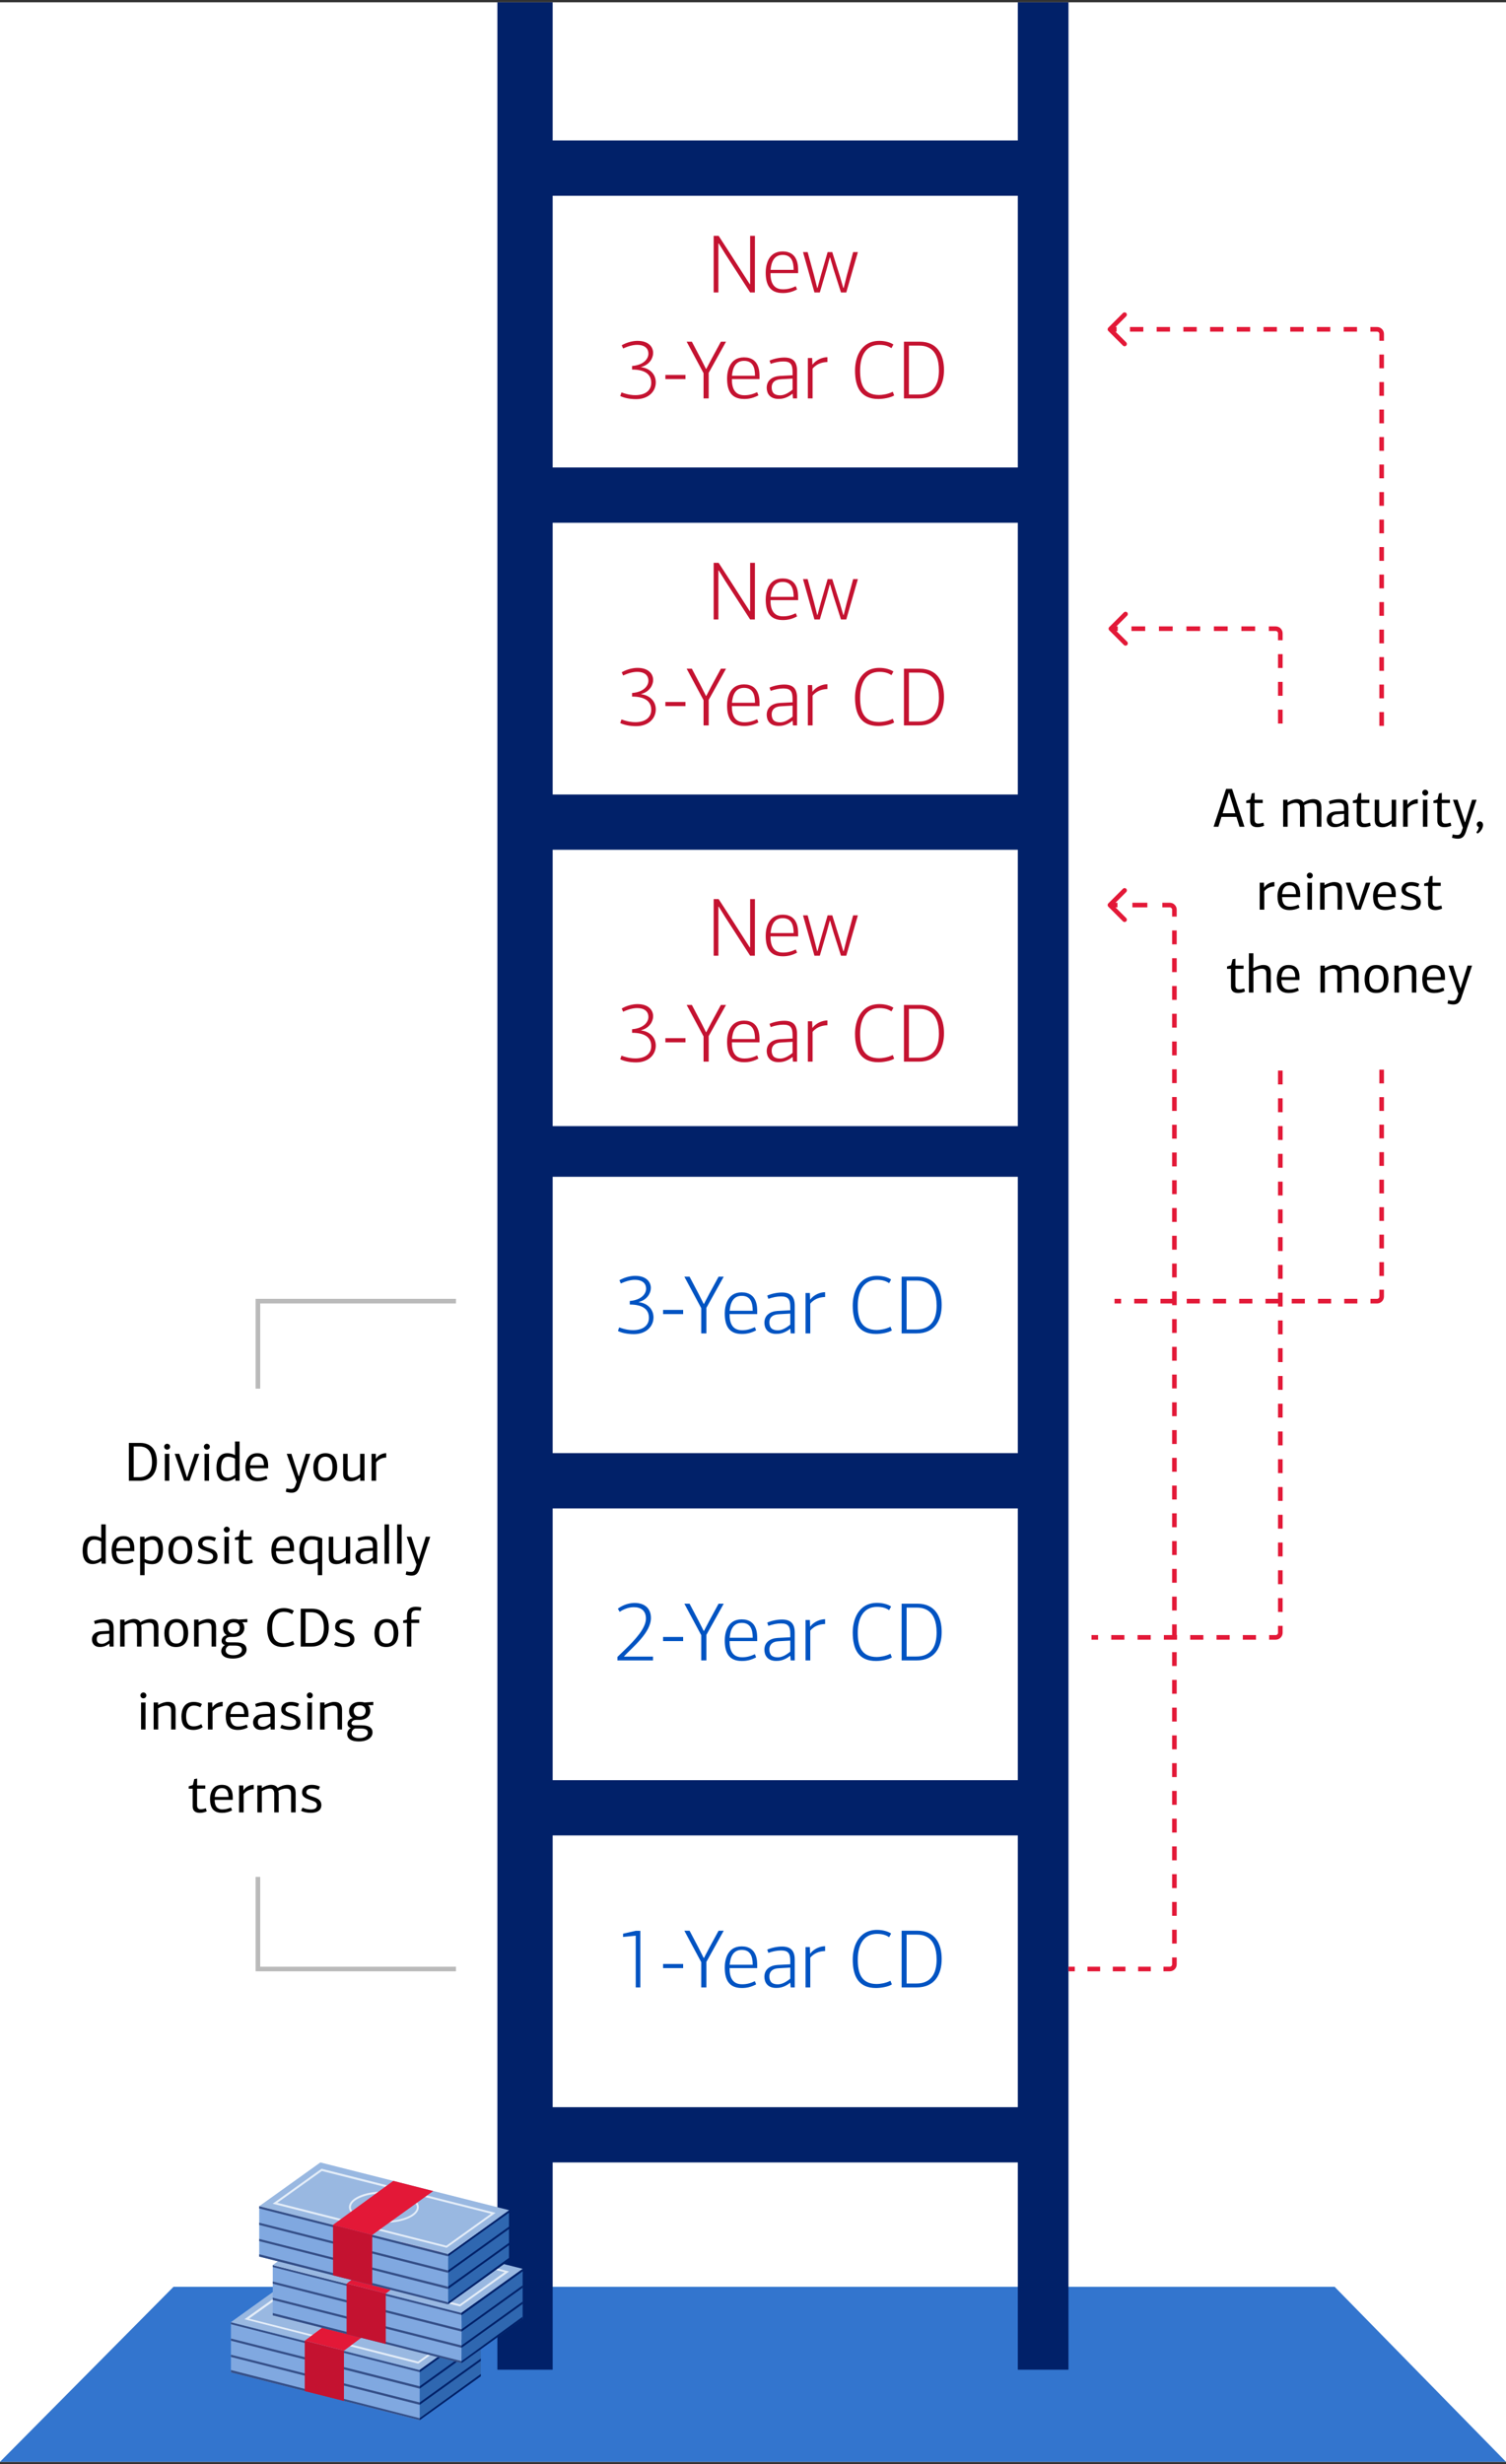 <svg width="327" height="535" viewBox="0 0 327 535" fill="none" xmlns="http://www.w3.org/2000/svg">
<rect x="0" y="0" width="327" height="535" fill="#333333" stroke="none"/>
<rect width="327" height="534" transform="translate(0 0.5)" fill="white"/>
<path d="M37.677 496.5H289.788L327 534.5H0L37.677 496.5Z" fill="#3375CE"/>
<rect x="108" y="0.5" width="12" height="514" fill="#012169"/>
<rect x="221" y="0.5" width="11" height="514" fill="#012169"/>
<rect x="109" y="101.5" width="122" height="12" fill="#012169"/>
<rect x="109" y="30.5" width="122" height="12" fill="#012169"/>
<rect x="109" y="172.5" width="122" height="12" fill="#012169"/>
<rect x="109" y="244.5" width="122" height="11" fill="#012169"/>
<rect x="109" y="315.5" width="122" height="12" fill="#012169"/>
<rect x="109" y="386.5" width="122" height="12" fill="#012169"/>
<rect x="109" y="457.5" width="122" height="12" fill="#012169"/>
<path d="M162.807 61.7H162.879V51.206H163.923L163.905 63.5H162.879C161.979 62.114 158.397 56.534 157.497 55.166L156.057 52.844C156.039 52.844 156.003 52.862 155.985 52.862V63.5H154.959V51.206H156.039C156.903 52.502 160.539 58.154 161.367 59.468L162.807 61.7ZM169.949 55.346C168.059 55.346 167.465 56.912 167.321 58.586H172.325C172.325 56.696 171.767 55.346 169.949 55.346ZM169.931 54.59C173.351 54.59 173.297 57.848 173.297 58.784V59.306H167.303C167.285 61.16 167.843 62.816 170.003 62.816C171.047 62.816 171.803 62.6 172.793 62.15L173.063 62.834C172.055 63.374 171.101 63.626 169.967 63.626C166.979 63.626 166.259 61.592 166.259 59.162C166.259 57.704 166.709 54.59 169.931 54.59ZM183.105 62.51H183.195L183.825 59.99L185.247 54.734H186.273L183.753 63.5H182.601L181.017 58.55L180.243 55.904H180.171L179.487 58.442L178.011 63.5H176.841L174.357 54.734H175.365L176.751 59.792L177.435 62.51H177.507L178.281 59.648L179.703 54.734H180.711L182.385 60.044L183.105 62.51ZM139.225 79.678V79.732C140.971 79.93 142.393 81.136 142.393 83.026C142.393 85.006 140.791 86.662 138.127 86.662C136.687 86.662 135.463 86.374 134.671 85.978L134.941 85.204C136.417 85.726 137.245 85.798 137.965 85.798C140.017 85.798 141.403 84.844 141.403 83.116C141.403 81.226 139.981 80.236 137.245 80.236V79.462C139.693 79.264 140.791 77.968 140.791 76.78C140.791 75.736 140.071 74.872 138.343 74.872C137.551 74.872 136.543 75.088 135.301 75.664L134.995 74.962C136.129 74.314 137.425 74.008 138.415 74.008C140.791 74.008 141.817 75.286 141.817 76.636C141.817 77.752 141.043 79.192 139.225 79.678ZM148.833 82.306H144.477V81.406H148.833V82.306ZM152.765 86.5V81.028L149.093 74.188H150.227L152.153 77.842L153.287 80.092H153.359L154.529 77.86L156.527 74.188H157.643L153.881 80.956V86.5H152.765ZM161.563 78.346C159.673 78.346 159.079 79.912 158.935 81.586H163.939C163.939 79.696 163.381 78.346 161.563 78.346ZM161.545 77.59C164.965 77.59 164.911 80.848 164.911 81.784V82.306H158.917C158.899 84.16 159.457 85.816 161.617 85.816C162.661 85.816 163.417 85.6 164.407 85.15L164.677 85.834C163.669 86.374 162.715 86.626 161.581 86.626C158.593 86.626 157.873 84.592 157.873 82.162C157.873 80.704 158.323 77.59 161.545 77.59ZM170.291 77.626C172.073 77.626 173.063 78.4 173.063 80.488V86.5H172.181L172.109 85.51C172.109 85.51 172.091 85.492 172.073 85.492C170.669 86.59 169.589 86.608 169.013 86.608C167.033 86.608 166.475 85.258 166.475 84.196C166.475 82.594 167.663 81.73 169.337 81.622L172.091 81.478V80.758C172.091 79.12 171.659 78.472 170.075 78.472C169.193 78.472 168.221 78.688 167.339 78.994L167.087 78.292C168.095 77.86 169.283 77.626 170.291 77.626ZM172.091 82.198L169.589 82.342C168.239 82.396 167.555 83.062 167.555 84.088C167.555 85.258 168.131 85.834 169.391 85.834C170.237 85.834 171.137 85.384 172.091 84.592V82.198ZM176.346 77.734L176.4 79.192C177.174 78.13 178.56 77.554 179.658 77.554V78.598C178.848 78.634 177.498 78.778 176.436 80.038V86.5H175.41V77.734H176.346ZM190.948 74.008C192.244 74.008 193.36 74.368 193.99 74.8L193.558 75.592C192.928 75.16 192.154 74.872 190.93 74.872C188.176 74.872 186.754 77.05 186.754 80.452C186.754 83.26 187.42 85.762 190.894 85.762C191.542 85.762 192.784 85.6 193.846 85.06L194.152 85.852C193.378 86.356 191.794 86.626 190.714 86.626C186.988 86.626 185.656 84.196 185.656 80.434C185.656 77.788 186.79 74.008 190.948 74.008ZM199.514 86.5H196.274V74.188H199.694C203.564 74.188 204.968 77.032 204.968 80.326C204.968 83.692 203.456 86.5 199.514 86.5ZM199.496 75.034H197.354V85.654H199.37C200.45 85.654 203.87 85.582 203.87 80.452C203.87 75.214 200.72 75.034 199.496 75.034Z" fill="#C41230"/>
<path d="M162.807 132.7H162.879V122.206H163.923L163.905 134.5H162.879C161.979 133.114 158.397 127.534 157.497 126.166L156.057 123.844C156.039 123.844 156.003 123.862 155.985 123.862V134.5H154.959V122.206H156.039C156.903 123.502 160.539 129.154 161.367 130.468L162.807 132.7ZM169.949 126.346C168.059 126.346 167.465 127.912 167.321 129.586H172.325C172.325 127.696 171.767 126.346 169.949 126.346ZM169.931 125.59C173.351 125.59 173.297 128.848 173.297 129.784V130.306H167.303C167.285 132.16 167.843 133.816 170.003 133.816C171.047 133.816 171.803 133.6 172.793 133.15L173.063 133.834C172.055 134.374 171.101 134.626 169.967 134.626C166.979 134.626 166.259 132.592 166.259 130.162C166.259 128.704 166.709 125.59 169.931 125.59ZM183.105 133.51H183.195L183.825 130.99L185.247 125.734H186.273L183.753 134.5H182.601L181.017 129.55L180.243 126.904H180.171L179.487 129.442L178.011 134.5H176.841L174.357 125.734H175.365L176.751 130.792L177.435 133.51H177.507L178.281 130.648L179.703 125.734H180.711L182.385 131.044L183.105 133.51ZM139.225 150.678V150.732C140.971 150.93 142.393 152.136 142.393 154.026C142.393 156.006 140.791 157.662 138.127 157.662C136.687 157.662 135.463 157.374 134.671 156.978L134.941 156.204C136.417 156.726 137.245 156.798 137.965 156.798C140.017 156.798 141.403 155.844 141.403 154.116C141.403 152.226 139.981 151.236 137.245 151.236V150.462C139.693 150.264 140.791 148.968 140.791 147.78C140.791 146.736 140.071 145.872 138.343 145.872C137.551 145.872 136.543 146.088 135.301 146.664L134.995 145.962C136.129 145.314 137.425 145.008 138.415 145.008C140.791 145.008 141.817 146.286 141.817 147.636C141.817 148.752 141.043 150.192 139.225 150.678ZM148.833 153.306H144.477V152.406H148.833V153.306ZM152.765 157.5V152.028L149.093 145.188H150.227L152.153 148.842L153.287 151.092H153.359L154.529 148.86L156.527 145.188H157.643L153.881 151.956V157.5H152.765ZM161.563 149.346C159.673 149.346 159.079 150.912 158.935 152.586H163.939C163.939 150.696 163.381 149.346 161.563 149.346ZM161.545 148.59C164.965 148.59 164.911 151.848 164.911 152.784V153.306H158.917C158.899 155.16 159.457 156.816 161.617 156.816C162.661 156.816 163.417 156.6 164.407 156.15L164.677 156.834C163.669 157.374 162.715 157.626 161.581 157.626C158.593 157.626 157.873 155.592 157.873 153.162C157.873 151.704 158.323 148.59 161.545 148.59ZM170.291 148.626C172.073 148.626 173.063 149.4 173.063 151.488V157.5H172.181L172.109 156.51C172.109 156.51 172.091 156.492 172.073 156.492C170.669 157.59 169.589 157.608 169.013 157.608C167.033 157.608 166.475 156.258 166.475 155.196C166.475 153.594 167.663 152.73 169.337 152.622L172.091 152.478V151.758C172.091 150.12 171.659 149.472 170.075 149.472C169.193 149.472 168.221 149.688 167.339 149.994L167.087 149.292C168.095 148.86 169.283 148.626 170.291 148.626ZM172.091 153.198L169.589 153.342C168.239 153.396 167.555 154.062 167.555 155.088C167.555 156.258 168.131 156.834 169.391 156.834C170.237 156.834 171.137 156.384 172.091 155.592V153.198ZM176.346 148.734L176.4 150.192C177.174 149.13 178.56 148.554 179.658 148.554V149.598C178.848 149.634 177.498 149.778 176.436 151.038V157.5H175.41V148.734H176.346ZM190.948 145.008C192.244 145.008 193.36 145.368 193.99 145.8L193.558 146.592C192.928 146.16 192.154 145.872 190.93 145.872C188.176 145.872 186.754 148.05 186.754 151.452C186.754 154.26 187.42 156.762 190.894 156.762C191.542 156.762 192.784 156.6 193.846 156.06L194.152 156.852C193.378 157.356 191.794 157.626 190.714 157.626C186.988 157.626 185.656 155.196 185.656 151.434C185.656 148.788 186.79 145.008 190.948 145.008ZM199.514 157.5H196.274V145.188H199.694C203.564 145.188 204.968 148.032 204.968 151.326C204.968 154.692 203.456 157.5 199.514 157.5ZM199.496 146.034H197.354V156.654H199.37C200.45 156.654 203.87 156.582 203.87 151.452C203.87 146.214 200.72 146.034 199.496 146.034Z" fill="#C41230"/>
<path d="M162.807 205.7H162.879V195.206H163.923L163.905 207.5H162.879C161.979 206.114 158.397 200.534 157.497 199.166L156.057 196.844C156.039 196.844 156.003 196.862 155.985 196.862V207.5H154.959V195.206H156.039C156.903 196.502 160.539 202.154 161.367 203.468L162.807 205.7ZM169.949 199.346C168.059 199.346 167.465 200.912 167.321 202.586H172.325C172.325 200.696 171.767 199.346 169.949 199.346ZM169.931 198.59C173.351 198.59 173.297 201.848 173.297 202.784V203.306H167.303C167.285 205.16 167.843 206.816 170.003 206.816C171.047 206.816 171.803 206.6 172.793 206.15L173.063 206.834C172.055 207.374 171.101 207.626 169.967 207.626C166.979 207.626 166.259 205.592 166.259 203.162C166.259 201.704 166.709 198.59 169.931 198.59ZM183.105 206.51H183.195L183.825 203.99L185.247 198.734H186.273L183.753 207.5H182.601L181.017 202.55L180.243 199.904H180.171L179.487 202.442L178.011 207.5H176.841L174.357 198.734H175.365L176.751 203.792L177.435 206.51H177.507L178.281 203.648L179.703 198.734H180.711L182.385 204.044L183.105 206.51ZM139.225 223.678V223.732C140.971 223.93 142.393 225.136 142.393 227.026C142.393 229.006 140.791 230.662 138.127 230.662C136.687 230.662 135.463 230.374 134.671 229.978L134.941 229.204C136.417 229.726 137.245 229.798 137.965 229.798C140.017 229.798 141.403 228.844 141.403 227.116C141.403 225.226 139.981 224.236 137.245 224.236V223.462C139.693 223.264 140.791 221.968 140.791 220.78C140.791 219.736 140.071 218.872 138.343 218.872C137.551 218.872 136.543 219.088 135.301 219.664L134.995 218.962C136.129 218.314 137.425 218.008 138.415 218.008C140.791 218.008 141.817 219.286 141.817 220.636C141.817 221.752 141.043 223.192 139.225 223.678ZM148.833 226.306H144.477V225.406H148.833V226.306ZM152.765 230.5V225.028L149.093 218.188H150.227L152.153 221.842L153.287 224.092H153.359L154.529 221.86L156.527 218.188H157.643L153.881 224.956V230.5H152.765ZM161.563 222.346C159.673 222.346 159.079 223.912 158.935 225.586H163.939C163.939 223.696 163.381 222.346 161.563 222.346ZM161.545 221.59C164.965 221.59 164.911 224.848 164.911 225.784V226.306H158.917C158.899 228.16 159.457 229.816 161.617 229.816C162.661 229.816 163.417 229.6 164.407 229.15L164.677 229.834C163.669 230.374 162.715 230.626 161.581 230.626C158.593 230.626 157.873 228.592 157.873 226.162C157.873 224.704 158.323 221.59 161.545 221.59ZM170.291 221.626C172.073 221.626 173.063 222.4 173.063 224.488V230.5H172.181L172.109 229.51C172.109 229.51 172.091 229.492 172.073 229.492C170.669 230.59 169.589 230.608 169.013 230.608C167.033 230.608 166.475 229.258 166.475 228.196C166.475 226.594 167.663 225.73 169.337 225.622L172.091 225.478V224.758C172.091 223.12 171.659 222.472 170.075 222.472C169.193 222.472 168.221 222.688 167.339 222.994L167.087 222.292C168.095 221.86 169.283 221.626 170.291 221.626ZM172.091 226.198L169.589 226.342C168.239 226.396 167.555 227.062 167.555 228.088C167.555 229.258 168.131 229.834 169.391 229.834C170.237 229.834 171.137 229.384 172.091 228.592V226.198ZM176.346 221.734L176.4 223.192C177.174 222.13 178.56 221.554 179.658 221.554V222.598C178.848 222.634 177.498 222.778 176.436 224.038V230.5H175.41V221.734H176.346ZM190.948 218.008C192.244 218.008 193.36 218.368 193.99 218.8L193.558 219.592C192.928 219.16 192.154 218.872 190.93 218.872C188.176 218.872 186.754 221.05 186.754 224.452C186.754 227.26 187.42 229.762 190.894 229.762C191.542 229.762 192.784 229.6 193.846 229.06L194.152 229.852C193.378 230.356 191.794 230.626 190.714 230.626C186.988 230.626 185.656 228.196 185.656 224.434C185.656 221.788 186.79 218.008 190.948 218.008ZM199.514 230.5H196.274V218.188H199.694C203.564 218.188 204.968 221.032 204.968 224.326C204.968 227.692 203.456 230.5 199.514 230.5ZM199.496 219.034H197.354V229.654H199.37C200.45 229.654 203.87 229.582 203.87 224.452C203.87 219.214 200.72 219.034 199.496 219.034Z" fill="#C41230"/>
<path d="M138.041 431.5V420.268L135.287 420.538V419.836L138.059 419.206H139.031V431.5H138.041ZM148.333 427.306H143.977V426.406H148.333V427.306ZM152.265 431.5V426.028L148.593 419.188H149.727L151.653 422.842L152.787 425.092H152.859L154.029 422.86L156.027 419.188H157.143L153.381 425.956V431.5H152.265ZM161.063 423.346C159.173 423.346 158.579 424.912 158.435 426.586H163.439C163.439 424.696 162.881 423.346 161.063 423.346ZM161.045 422.59C164.465 422.59 164.411 425.848 164.411 426.784V427.306H158.417C158.399 429.16 158.957 430.816 161.117 430.816C162.161 430.816 162.917 430.6 163.907 430.15L164.177 430.834C163.169 431.374 162.215 431.626 161.081 431.626C158.093 431.626 157.373 429.592 157.373 427.162C157.373 425.704 157.823 422.59 161.045 422.59ZM169.791 422.626C171.573 422.626 172.563 423.4 172.563 425.488V431.5H171.681L171.609 430.51C171.609 430.51 171.591 430.492 171.573 430.492C170.169 431.59 169.089 431.608 168.513 431.608C166.533 431.608 165.975 430.258 165.975 429.196C165.975 427.594 167.163 426.73 168.837 426.622L171.591 426.478V425.758C171.591 424.12 171.159 423.472 169.575 423.472C168.693 423.472 167.721 423.688 166.839 423.994L166.587 423.292C167.595 422.86 168.783 422.626 169.791 422.626ZM171.591 427.198L169.089 427.342C167.739 427.396 167.055 428.062 167.055 429.088C167.055 430.258 167.631 430.834 168.891 430.834C169.737 430.834 170.637 430.384 171.591 429.592V427.198ZM175.846 422.734L175.9 424.192C176.674 423.13 178.06 422.554 179.158 422.554V423.598C178.348 423.634 176.998 423.778 175.936 425.038V431.5H174.91V422.734H175.846ZM190.448 419.008C191.744 419.008 192.86 419.368 193.49 419.8L193.058 420.592C192.428 420.16 191.654 419.872 190.43 419.872C187.676 419.872 186.254 422.05 186.254 425.452C186.254 428.26 186.92 430.762 190.394 430.762C191.042 430.762 192.284 430.6 193.346 430.06L193.652 430.852C192.878 431.356 191.294 431.626 190.214 431.626C186.488 431.626 185.156 429.196 185.156 425.434C185.156 422.788 186.29 419.008 190.448 419.008ZM199.014 431.5H195.774V419.188H199.194C203.064 419.188 204.468 422.032 204.468 425.326C204.468 428.692 202.956 431.5 199.014 431.5ZM198.996 420.034H196.854V430.654H198.87C199.95 430.654 203.37 430.582 203.37 425.452C203.37 420.214 200.22 420.034 198.996 420.034Z" fill="#0053C2"/>
<path d="M141.785 360.5H134.063V359.744L135.683 358.178C137.915 356.018 140.255 353.498 140.255 351.41C140.255 349.682 139.139 348.944 137.645 348.944C136.853 348.944 135.737 349.16 134.549 349.952L134.153 349.268C135.431 348.332 136.781 348.026 137.807 348.026C139.787 348.026 141.335 349.034 141.335 351.284C141.335 354.506 137.357 357.602 135.485 359.636C135.503 359.654 135.503 359.654 135.503 359.672H141.785V360.5ZM148.333 356.306H143.977V355.406H148.333V356.306ZM152.265 360.5V355.028L148.593 348.188H149.727L151.653 351.842L152.787 354.092H152.859L154.029 351.86L156.027 348.188H157.143L153.381 354.956V360.5H152.265ZM161.063 352.346C159.173 352.346 158.579 353.912 158.435 355.586H163.439C163.439 353.696 162.881 352.346 161.063 352.346ZM161.045 351.59C164.465 351.59 164.411 354.848 164.411 355.784V356.306H158.417C158.399 358.16 158.957 359.816 161.117 359.816C162.161 359.816 162.917 359.6 163.907 359.15L164.177 359.834C163.169 360.374 162.215 360.626 161.081 360.626C158.093 360.626 157.373 358.592 157.373 356.162C157.373 354.704 157.823 351.59 161.045 351.59ZM169.791 351.626C171.573 351.626 172.563 352.4 172.563 354.488V360.5H171.681L171.609 359.51C171.609 359.51 171.591 359.492 171.573 359.492C170.169 360.59 169.089 360.608 168.513 360.608C166.533 360.608 165.975 359.258 165.975 358.196C165.975 356.594 167.163 355.73 168.837 355.622L171.591 355.478V354.758C171.591 353.12 171.159 352.472 169.575 352.472C168.693 352.472 167.721 352.688 166.839 352.994L166.587 352.292C167.595 351.86 168.783 351.626 169.791 351.626ZM171.591 356.198L169.089 356.342C167.739 356.396 167.055 357.062 167.055 358.088C167.055 359.258 167.631 359.834 168.891 359.834C169.737 359.834 170.637 359.384 171.591 358.592V356.198ZM175.846 351.734L175.9 353.192C176.674 352.13 178.06 351.554 179.158 351.554V352.598C178.348 352.634 176.998 352.778 175.936 354.038V360.5H174.91V351.734H175.846ZM190.448 348.008C191.744 348.008 192.86 348.368 193.49 348.8L193.058 349.592C192.428 349.16 191.654 348.872 190.43 348.872C187.676 348.872 186.254 351.05 186.254 354.452C186.254 357.26 186.92 359.762 190.394 359.762C191.042 359.762 192.284 359.6 193.346 359.06L193.652 359.852C192.878 360.356 191.294 360.626 190.214 360.626C186.488 360.626 185.156 358.196 185.156 354.434C185.156 351.788 186.29 348.008 190.448 348.008ZM199.014 360.5H195.774V348.188H199.194C203.064 348.188 204.468 351.032 204.468 354.326C204.468 357.692 202.956 360.5 199.014 360.5ZM198.996 349.034H196.854V359.654H198.87C199.95 359.654 203.37 359.582 203.37 354.452C203.37 349.214 200.22 349.034 198.996 349.034Z" fill="#0053C2"/>
<path d="M138.725 282.678V282.732C140.471 282.93 141.893 284.136 141.893 286.026C141.893 288.006 140.291 289.662 137.627 289.662C136.187 289.662 134.963 289.374 134.171 288.978L134.441 288.204C135.917 288.726 136.745 288.798 137.465 288.798C139.517 288.798 140.903 287.844 140.903 286.116C140.903 284.226 139.481 283.236 136.745 283.236V282.462C139.193 282.264 140.291 280.968 140.291 279.78C140.291 278.736 139.571 277.872 137.843 277.872C137.051 277.872 136.043 278.088 134.801 278.664L134.495 277.962C135.629 277.314 136.925 277.008 137.915 277.008C140.291 277.008 141.317 278.286 141.317 279.636C141.317 280.752 140.543 282.192 138.725 282.678ZM148.333 285.306H143.977V284.406H148.333V285.306ZM152.265 289.5V284.028L148.593 277.188H149.727L151.653 280.842L152.787 283.092H152.859L154.029 280.86L156.027 277.188H157.143L153.381 283.956V289.5H152.265ZM161.063 281.346C159.173 281.346 158.579 282.912 158.435 284.586H163.439C163.439 282.696 162.881 281.346 161.063 281.346ZM161.045 280.59C164.465 280.59 164.411 283.848 164.411 284.784V285.306H158.417C158.399 287.16 158.957 288.816 161.117 288.816C162.161 288.816 162.917 288.6 163.907 288.15L164.177 288.834C163.169 289.374 162.215 289.626 161.081 289.626C158.093 289.626 157.373 287.592 157.373 285.162C157.373 283.704 157.823 280.59 161.045 280.59ZM169.791 280.626C171.573 280.626 172.563 281.4 172.563 283.488V289.5H171.681L171.609 288.51C171.609 288.51 171.591 288.492 171.573 288.492C170.169 289.59 169.089 289.608 168.513 289.608C166.533 289.608 165.975 288.258 165.975 287.196C165.975 285.594 167.163 284.73 168.837 284.622L171.591 284.478V283.758C171.591 282.12 171.159 281.472 169.575 281.472C168.693 281.472 167.721 281.688 166.839 281.994L166.587 281.292C167.595 280.86 168.783 280.626 169.791 280.626ZM171.591 285.198L169.089 285.342C167.739 285.396 167.055 286.062 167.055 287.088C167.055 288.258 167.631 288.834 168.891 288.834C169.737 288.834 170.637 288.384 171.591 287.592V285.198ZM175.846 280.734L175.9 282.192C176.674 281.13 178.06 280.554 179.158 280.554V281.598C178.348 281.634 176.998 281.778 175.936 283.038V289.5H174.91V280.734H175.846ZM190.448 277.008C191.744 277.008 192.86 277.368 193.49 277.8L193.058 278.592C192.428 278.16 191.654 277.872 190.43 277.872C187.676 277.872 186.254 280.05 186.254 283.452C186.254 286.26 186.92 288.762 190.394 288.762C191.042 288.762 192.284 288.6 193.346 288.06L193.652 288.852C192.878 289.356 191.294 289.626 190.214 289.626C186.488 289.626 185.156 287.196 185.156 283.434C185.156 280.788 186.29 277.008 190.448 277.008ZM199.014 289.5H195.774V277.188H199.194C203.064 277.188 204.468 280.032 204.468 283.326C204.468 286.692 202.956 289.5 199.014 289.5ZM198.996 278.034H196.854V288.654H198.87C199.95 288.654 203.37 288.582 203.37 283.452C203.37 278.214 200.22 278.034 198.996 278.034Z" fill="#0053C2"/>
<g clip-path="url(#clip0_3275_20879)">
<path fill-rule="evenodd" clip-rule="evenodd" d="M91.124 514.51V525.417L104.401 515.885V505.012L91.124 514.51Z" fill="#2F67B0"/>
<path fill-rule="evenodd" clip-rule="evenodd" d="M50.143 515.086L91.124 525.448V514.541L50.143 504.172V515.086Z" fill="#80A8E0"/>
<path fill-rule="evenodd" clip-rule="evenodd" d="M91.124 514.608L50.143 504.211V504.626L91.124 515.023V514.608Z" fill="#344E87"/>
<path fill-rule="evenodd" clip-rule="evenodd" d="M50.143 504.173L91.124 514.542L104.4 505.01L63.42 494.641L50.143 504.173Z" fill="#99B8E1"/>
<path fill-rule="evenodd" clip-rule="evenodd" d="M54.079 503.413L90.77 512.721L100.465 505.776L63.761 496.503L54.079 503.413ZM90.845 513.17H90.749L53.085 503.543L63.679 495.992L101.459 505.585L90.845 513.17Z" fill="#E4EDF8"/>
<path fill-rule="evenodd" clip-rule="evenodd" d="M91.124 518.61V518.093L50.143 507.73V508.207" fill="#344E87"/>
<path fill-rule="evenodd" clip-rule="evenodd" d="M91.124 522.123V521.613L50.143 511.25V511.727" fill="#344E87"/>
<path fill-rule="evenodd" clip-rule="evenodd" d="M91.124 525.45V525.035L50.143 514.57V515.088" fill="#344E87"/>
<path fill-rule="evenodd" clip-rule="evenodd" d="M66.17 519.148L74.681 521.293V510.352L66.17 508.18V519.148Z" fill="#C41230"/>
<path fill-rule="evenodd" clip-rule="evenodd" d="M78.998 498.613L66.205 508.179L74.715 510.351L87.508 500.758L78.998 498.613Z" fill="#E31837"/>
<path fill-rule="evenodd" clip-rule="evenodd" d="M91.124 514.544V515.054L104.401 505.522V505.039L91.124 514.544ZM91.124 518.091V518.608L104.401 509.077V508.566L91.124 518.091ZM91.124 521.611V522.122L104.401 512.59V512.079L91.124 521.611ZM91.124 525.015V525.465L104.401 515.933V515.422L91.124 525.015Z" fill="#012169"/>
<path fill-rule="evenodd" clip-rule="evenodd" d="M113.483 503.474L100.206 513.04V502.132L113.483 492.594V503.474Z" fill="#2F67B0"/>
<path fill-rule="evenodd" clip-rule="evenodd" d="M100.206 502.132V502.643L113.483 493.111V492.594L100.206 502.132Z" fill="#012169"/>
<path fill-rule="evenodd" clip-rule="evenodd" d="M59.226 502.68L100.206 513.042V502.135L59.226 491.766V502.68Z" fill="#80A8E0"/>
<path fill-rule="evenodd" clip-rule="evenodd" d="M100.206 502.193L59.226 491.797V492.212L100.206 502.609V502.193Z" fill="#344E87"/>
<path fill-rule="evenodd" clip-rule="evenodd" d="M59.226 491.766L100.206 502.136L113.483 492.597L72.502 482.234L59.226 491.766Z" fill="#99B8E1"/>
<path fill-rule="evenodd" clip-rule="evenodd" d="M63.161 490.998L99.845 500.306L109.554 493.327L72.856 484.088L63.161 490.998ZM99.927 500.755H99.832L62.147 491.223L72.761 483.57L110.541 493.17L99.927 500.755Z" fill="#E4EDF8"/>
<path fill-rule="evenodd" clip-rule="evenodd" d="M100.206 506.225V505.714L59.226 495.352V495.828" fill="#344E87"/>
<path fill-rule="evenodd" clip-rule="evenodd" d="M100.206 509.747V509.237L59.226 498.867V499.351" fill="#344E87"/>
<path fill-rule="evenodd" clip-rule="evenodd" d="M100.206 513.075V512.626L59.226 502.195V502.706" fill="#344E87"/>
<path fill-rule="evenodd" clip-rule="evenodd" d="M75.253 506.768L83.763 508.913V497.938L75.253 495.766V506.768Z" fill="#C41230"/>
<path fill-rule="evenodd" clip-rule="evenodd" d="M75.287 495.769L83.797 497.941L96.625 488.348L88.087 486.203L75.287 495.769Z" fill="#E31837"/>
<path fill-rule="evenodd" clip-rule="evenodd" d="M97.265 489.402V500.309L110.514 490.743V479.863L97.265 489.402Z" fill="#2F67B0"/>
<path fill-rule="evenodd" clip-rule="evenodd" d="M110.541 479.863L97.265 489.395V489.906L110.541 480.394V479.863ZM110.541 483.417L97.265 492.949V493.467L110.541 483.935V483.417ZM110.541 486.937L97.265 496.469V496.987L110.541 487.455V486.937ZM110.541 490.199L97.265 499.86V500.309L110.541 490.777V490.199Z" fill="#012169"/>
<path fill-rule="evenodd" clip-rule="evenodd" d="M100.213 502.133V502.643L113.489 493.111V492.648L100.213 502.133ZM100.213 505.714V506.225L113.489 496.693V496.182L100.213 505.714ZM100.213 509.234V509.745L113.489 500.213V499.702L100.213 509.234ZM100.213 512.638V513.074L113.462 503.542V502.997L100.213 512.638Z" fill="#012169"/>
<path fill-rule="evenodd" clip-rule="evenodd" d="M56.284 489.942L97.265 500.312V489.404L56.284 479.008V489.942Z" fill="#80A8E0"/>
<path fill-rule="evenodd" clip-rule="evenodd" d="M56.284 479.005L97.264 489.401L110.541 479.863L69.561 469.5L56.284 479.005Z" fill="#99B8E1"/>
<path fill-rule="evenodd" clip-rule="evenodd" d="M97.264 493.459V492.948L56.284 482.586V483.063" fill="#344E87"/>
<path fill-rule="evenodd" clip-rule="evenodd" d="M97.265 496.979V496.468L56.284 486.105V486.582" fill="#344E87"/>
<path fill-rule="evenodd" clip-rule="evenodd" d="M97.265 500.31V499.86L56.284 489.43V489.94" fill="#344E87"/>
<path fill-rule="evenodd" clip-rule="evenodd" d="M56.284 479.484L97.265 489.881V489.404L56.284 479.008V479.484Z" fill="#344E87"/>
<path fill-rule="evenodd" clip-rule="evenodd" d="M60.22 478.264L96.918 487.578L106.606 480.633L69.888 471.36L60.22 478.264ZM96.986 488.028L96.89 487.993L59.198 478.462L69.82 470.863L107.6 480.443L96.986 488.028Z" fill="#E4EDF8"/>
<path fill-rule="evenodd" clip-rule="evenodd" d="M72.311 494.004L80.822 496.148V485.241L72.311 483.062V494.004Z" fill="#C41230"/>
<path fill-rule="evenodd" clip-rule="evenodd" d="M83.348 476.22C79.447 476.22 76.185 477.582 76.185 479.223C76.185 480.863 79.481 482.232 83.348 482.232C87.215 482.232 90.517 480.87 90.517 479.223C90.517 477.575 87.222 476.22 83.348 476.22ZM83.348 482.613C79.093 482.613 75.77 481.115 75.77 479.209C75.77 477.303 79.093 475.805 83.348 475.805C87.603 475.805 90.933 477.309 90.933 479.209C90.933 481.109 87.603 482.613 83.348 482.613Z" fill="#E4EDF8"/>
<path fill-rule="evenodd" clip-rule="evenodd" d="M85.397 473.5L72.284 483.066L80.822 485.245L94.065 475.713L85.397 473.5Z" fill="#E31837"/>
</g>
<path d="M240.646 71.146C240.451 71.342 240.451 71.658 240.646 71.854L243.828 75.035C244.024 75.231 244.34 75.231 244.536 75.035C244.731 74.84 244.731 74.524 244.536 74.328L241.707 71.5L244.536 68.672C244.731 68.476 244.731 68.16 244.536 67.965C244.34 67.769 244.024 67.769 243.828 67.965L240.646 71.146ZM241 72H242.45V71H241V72ZM245.35 72H248.25V71H245.35V72ZM251.15 72H254.05V71H251.15V72ZM256.95 72H259.85V71H256.95V72ZM262.75 72H265.65V71H262.75V72ZM268.55 72H271.45V71H268.55V72ZM274.35 72H277.25V71H274.35V72ZM280.15 72H283.05V71H280.15V72ZM285.95 72H288.85V71H285.95V72ZM291.75 72H294.65V71H291.75V72ZM297.55 72H299V71H297.55V72ZM299 72C299.276 72 299.5 72.224 299.5 72.5H300.5C300.5 71.672 299.828 71 299 71V72ZM299.5 72.5V73.993H300.5V72.5H299.5ZM299.5 76.979V79.964H300.5V76.979H299.5ZM299.5 82.95V85.936H300.5V82.95H299.5ZM299.5 88.921V91.907H300.5V88.921H299.5ZM299.5 94.893V97.879H300.5V94.893H299.5ZM299.5 100.864V103.85H300.5V100.864H299.5ZM299.5 106.836V109.821H300.5V106.836H299.5ZM299.5 112.807V115.793H300.5V112.807H299.5ZM299.5 118.779V121.764H300.5V118.779H299.5ZM299.5 124.75V127.736H300.5V124.75H299.5ZM299.5 130.721V133.707H300.5V130.721H299.5ZM299.5 136.693V139.679H300.5V136.693H299.5ZM299.5 142.664V145.65H300.5V142.664H299.5ZM299.5 148.636V151.621H300.5V148.636H299.5ZM299.5 154.607V157.593H300.5V154.607H299.5ZM299.5 160.579V163.564H300.5V160.579H299.5ZM299.5 166.55V169.536H300.5V166.55H299.5ZM299.5 172.521V175.507H300.5V172.521H299.5ZM299.5 178.493V181.479H300.5V178.493H299.5ZM299.5 184.464V187.45H300.5V184.464H299.5ZM299.5 190.436V193.421H300.5V190.436H299.5ZM299.5 196.407V199.393H300.5V196.407H299.5ZM299.5 202.379V205.364H300.5V202.379H299.5ZM299.5 208.35V211.336H300.5V208.35H299.5ZM299.5 214.322V217.307H300.5V214.322H299.5ZM299.5 220.293V223.279H300.5V220.293H299.5ZM299.5 226.264V229.25H300.5V226.264H299.5ZM299.5 232.236V235.222H300.5V232.236H299.5ZM299.5 238.207V241.193H300.5V238.207H299.5ZM299.5 244.179V247.164H300.5V244.179H299.5ZM299.5 250.15V253.136H300.5V250.15H299.5ZM299.5 256.122V259.107H300.5V256.122H299.5ZM299.5 262.093V265.079H300.5V262.093H299.5ZM299.5 268.064V271.05H300.5V268.064H299.5ZM299.5 274.036V277.022H300.5V274.036H299.5ZM299.5 280.007V281.5H300.5V280.007H299.5ZM299.5 281.5C299.5 281.776 299.276 282 299 282V283C299.828 283 300.5 282.328 300.5 281.5H299.5ZM299 282H297.575V283H299V282ZM294.725 282H291.875V283H294.725V282ZM289.025 282H286.175V283H289.025V282ZM283.325 282H280.475V283H283.325V282ZM277.625 282H274.775V283H277.625V282ZM271.925 282H269.075V283H271.925V282ZM266.225 282H263.375V283H266.225V282ZM260.525 282H257.675V283H260.525V282ZM254.825 282H251.975V283H254.825V282ZM249.125 282H246.275V283H249.125V282ZM243.425 282H242V283H243.425V282Z" fill="#E31837"/>
<path d="M240.852 136.146C240.656 136.342 240.656 136.658 240.852 136.854L244.034 140.036C244.229 140.231 244.545 140.231 244.741 140.036C244.936 139.84 244.936 139.524 244.741 139.328L241.912 136.5L244.741 133.672C244.936 133.476 244.936 133.16 244.741 132.964C244.545 132.769 244.229 132.769 244.034 132.964L240.852 136.146ZM237 356H238.429V355H237V356ZM241.286 356H244.143V355H241.286V356ZM247 356H249.857V355H247V356ZM252.714 356H255.571V355H252.714V356ZM258.429 356H261.286V355H258.429V356ZM264.143 356H267V355H264.143V356ZM269.857 356H272.714V355H269.857V356ZM275.571 356H277V355H275.571V356ZM277 356C277.828 356 278.5 355.328 278.5 354.5H277.5C277.5 354.776 277.276 355 277 355V356ZM278.5 354.5V352.993H277.5V354.5H278.5ZM278.5 349.979V346.965H277.5V349.979H278.5ZM278.5 343.951V340.938H277.5V343.951H278.5ZM278.5 337.924V334.91H277.5V337.924H278.5ZM278.5 331.896V328.882H277.5V331.896H278.5ZM278.5 325.868V322.854H277.5V325.868H278.5ZM278.5 319.84V316.826H277.5V319.84H278.5ZM278.5 313.813V310.799H277.5V313.813H278.5ZM278.5 307.785V304.771H277.5V307.785H278.5ZM278.5 301.757V298.743H277.5V301.757H278.5ZM278.5 295.729V292.715H277.5V295.729H278.5ZM278.5 289.701V286.688H277.5V289.701H278.5ZM278.5 283.674V280.66H277.5V283.674H278.5ZM278.5 277.646V274.632H277.5V277.646H278.5ZM278.5 271.618V268.604H277.5V271.618H278.5ZM278.5 265.59V262.576H277.5V265.59H278.5ZM278.5 259.563V256.549H277.5V259.563H278.5ZM278.5 253.535V250.521H277.5V253.535H278.5ZM278.5 247.507V244.493H277.5V247.507H278.5ZM278.5 241.479V238.465H277.5V241.479H278.5ZM278.5 235.451V232.438H277.5V235.451H278.5ZM278.5 229.424V226.41H277.5V229.424H278.5ZM278.5 223.396V220.382H277.5V223.396H278.5ZM278.5 217.368V214.354H277.5V217.368H278.5ZM278.5 211.34V208.326H277.5V211.34H278.5ZM278.5 205.313V202.299H277.5V205.313H278.5ZM278.5 199.285V196.271H277.5V199.285H278.5ZM278.5 193.257V190.243H277.5V193.257H278.5ZM278.5 187.229V184.215H277.5V187.229H278.5ZM278.5 181.202V178.188H277.5V181.202H278.5ZM278.5 175.174V172.16H277.5V175.174H278.5ZM278.5 169.146V166.132H277.5V169.146H278.5ZM278.5 163.118V160.104H277.5V163.118H278.5ZM278.5 157.09V154.077H277.5V157.09H278.5ZM278.5 151.063V148.049H277.5V151.063H278.5ZM278.5 145.035V142.021H277.5V145.035H278.5ZM278.5 139.007V137.5H277.5V139.007H278.5ZM278.5 137.5C278.5 136.672 277.828 136 277 136V137C277.276 137 277.5 137.224 277.5 137.5H278.5ZM277 136H275.509V137H277V136ZM272.526 136H269.543V137H272.526V136ZM266.56 136H263.577V137H266.56V136ZM260.594 136H257.611V137H260.594V136ZM254.628 136H251.645V137H254.628V136ZM248.662 136H245.679V137H248.662V136ZM242.697 136H241.205V137H242.697V136Z" fill="#E31837"/>
<path d="M240.646 196.146C240.451 196.342 240.451 196.658 240.646 196.854L243.828 200.036C244.024 200.231 244.34 200.231 244.536 200.036C244.731 199.84 244.731 199.524 244.536 199.328L241.707 196.5L244.536 193.672C244.731 193.476 244.731 193.16 244.536 192.964C244.34 192.769 244.024 192.769 243.828 192.964L240.646 196.146ZM232 428H233.375V427H232V428ZM236.125 428H238.875V427H236.125V428ZM241.625 428H244.375V427H241.625V428ZM247.125 428H249.875V427H247.125V428ZM252.625 428H254V427H252.625V428ZM254 428C254.828 428 255.5 427.328 255.5 426.5H254.5C254.5 426.776 254.276 427 254 427V428ZM255.5 426.5V424.993H254.5V426.5H255.5ZM255.5 421.98V418.967H254.5V421.98H255.5ZM255.5 415.954V412.941H254.5V415.954H255.5ZM255.5 409.928V406.914H254.5V409.928H255.5ZM255.5 403.901V400.888H254.5V403.901H255.5ZM255.5 397.875V394.862H254.5V397.875H255.5ZM255.5 391.849V388.836H254.5V391.849H255.5ZM255.5 385.822V382.809H254.5V385.822H255.5ZM255.5 379.796V376.783H254.5V379.796H255.5ZM255.5 373.77V370.757H254.5V373.77H255.5ZM255.5 367.743V364.73H254.5V367.743H255.5ZM255.5 361.717V358.704H254.5V361.717H255.5ZM255.5 355.691V352.678H254.5V355.691H255.5ZM255.5 349.664V346.651H254.5V349.664H255.5ZM255.5 343.638V340.625H254.5V343.638H255.5ZM255.5 337.612V334.599H254.5V337.612H255.5ZM255.5 331.586V328.572H254.5V331.586H255.5ZM255.5 325.559V322.546H254.5V325.559H255.5ZM255.5 319.533V316.52H254.5V319.533H255.5ZM255.5 313.507V310.493H254.5V313.507H255.5ZM255.5 307.48V304.467H254.5V307.48H255.5ZM255.5 301.454V298.441H254.5V301.454H255.5ZM255.5 295.428V292.414H254.5V295.428H255.5ZM255.5 289.401V286.388H254.5V289.401H255.5ZM255.5 283.375V280.362H254.5V283.375H255.5ZM255.5 277.349V274.336H254.5V277.349H255.5ZM255.5 271.322V268.309H254.5V271.322H255.5ZM255.5 265.296V262.283H254.5V265.296H255.5ZM255.5 259.27V256.257H254.5V259.27H255.5ZM255.5 253.243V250.23H254.5V253.243H255.5ZM255.5 247.217V244.204H254.5V247.217H255.5ZM255.5 241.191V238.178H254.5V241.191H255.5ZM255.5 235.165V232.151H254.5V235.165H255.5ZM255.5 229.138V226.125H254.5V229.138H255.5ZM255.5 223.112V220.099H254.5V223.112H255.5ZM255.5 217.086V214.072H254.5V217.086H255.5ZM255.5 211.059V208.046H254.5V211.059H255.5ZM255.5 205.033V202.02H254.5V205.033H255.5ZM255.5 199.007V197.5H254.5V199.007H255.5ZM255.5 197.5C255.5 196.672 254.828 196 254 196L254 197C254.276 197 254.5 197.224 254.5 197.5H255.5ZM254 196L252.375 196L252.375 197L254 197L254 196ZM249.125 196L245.875 196L245.875 197L249.125 197L249.125 196ZM242.625 196L241 196L241 197L242.625 197L242.625 196Z" fill="#E31837"/>
<path d="M99 282.5H56V427.5H99" stroke="#BABABA"/>
<rect width="79" height="106" transform="translate(16 301.5)" fill="white"/>
<path d="M30.308 321.5H27.98V313.28H30.416C33.104 313.28 34.064 315.176 34.064 317.372C34.064 319.616 32.996 321.5 30.308 321.5ZM30.26 314.048H29.024V320.72H30.2C30.956 320.72 33.008 320.564 33.008 317.456C33.008 314.276 31.124 314.048 30.26 314.048ZM36.758 321.5H35.786V315.644H36.758V321.5ZM36.938 314.108C36.938 314.444 36.638 314.744 36.278 314.744C35.942 314.744 35.642 314.444 35.642 314.108C35.642 313.748 35.942 313.46 36.278 313.46C36.638 313.46 36.938 313.748 36.938 314.108ZM39.984 321.5L37.932 315.644H38.928C39.252 316.664 39.612 317.648 39.924 318.656C40.14 319.328 40.356 320.084 40.584 320.744H40.644C40.728 320.504 41.016 319.484 41.34 318.5L42.288 315.644H43.272L41.16 321.5H39.984ZM45.382 321.5H44.41V315.644H45.382V321.5ZM45.562 314.108C45.562 314.444 45.262 314.744 44.902 314.744C44.566 314.744 44.266 314.444 44.266 314.108C44.266 313.748 44.566 313.46 44.902 313.46C45.262 313.46 45.562 313.748 45.562 314.108ZM49.364 315.512C49.808 315.512 50.48 315.608 51.032 315.944V312.968H52.016V321.5H51.128L51.08 320.924C51.068 320.924 51.068 320.912 51.056 320.912C50.516 321.344 49.796 321.584 49.184 321.584C47.516 321.584 47 320.252 47 318.68C47 316.892 47.636 315.512 49.364 315.512ZM51.032 320.204V316.7C50.696 316.496 50.06 316.28 49.532 316.28C48.716 316.28 48.008 316.82 48.008 318.68C48.008 320.336 48.608 320.852 49.484 320.852C49.952 320.852 50.684 320.528 51.032 320.204ZM55.885 316.232C54.757 316.232 54.385 317.144 54.313 318.14H57.301C57.301 317.012 56.965 316.232 55.885 316.232ZM55.861 315.512C58.201 315.512 58.225 317.588 58.225 318.308V318.776H54.301C54.289 319.868 54.661 320.852 55.969 320.852C56.653 320.852 57.181 320.708 57.841 320.432L58.081 321.056C57.385 321.428 56.677 321.596 55.897 321.596C53.809 321.596 53.293 320.216 53.293 318.584C53.293 317.54 53.653 315.512 55.861 315.512ZM64.9 320.528L66.412 315.644H67.384C66.616 317.972 65.848 320.3 65.068 322.616C64.708 323.696 64.192 324.092 63.328 324.092C63.088 324.092 62.68 324.068 62.056 323.888C62.092 323.648 62.152 323.408 62.2 323.156C62.632 323.24 62.896 323.288 63.172 323.288C63.616 323.288 63.928 323.168 64.168 322.436L64.408 321.716C63.688 319.7 62.98 317.672 62.26 315.644H63.268C63.796 317.276 64.324 318.896 64.84 320.528H64.9ZM73.218 318.572C73.218 320.072 72.606 321.596 70.554 321.596C68.634 321.596 68.034 320.18 68.034 318.596C68.034 317.036 68.754 315.512 70.674 315.512C72.63 315.512 73.218 317.036 73.218 318.572ZM72.198 318.596C72.198 317.552 71.97 316.268 70.674 316.268C69.378 316.268 69.054 317.492 69.054 318.596C69.054 319.76 69.294 320.84 70.674 320.84C71.946 320.84 72.198 319.652 72.198 318.596ZM76.197 321.608C74.601 321.608 74.505 320.6 74.505 319.736V315.644H75.477V319.496C75.477 320.312 75.573 320.804 76.485 320.804C76.929 320.804 77.625 320.564 78.189 320.06V315.644H79.149V321.5H78.225L78.189 320.816L78.165 320.792C77.397 321.476 76.605 321.608 76.197 321.608ZM81.595 315.644L81.631 316.7C81.643 316.7 81.643 316.7 81.655 316.712C82.183 315.872 83.095 315.512 83.863 315.512V316.46C83.251 316.472 82.363 316.64 81.667 317.504V321.5H80.671V315.644H81.595ZM20.304 333.512C20.748 333.512 21.42 333.608 21.972 333.944V330.968H22.956V339.5H22.068L22.02 338.924C22.008 338.924 22.008 338.912 21.996 338.912C21.456 339.344 20.736 339.584 20.124 339.584C18.456 339.584 17.94 338.252 17.94 336.68C17.94 334.892 18.576 333.512 20.304 333.512ZM21.972 338.204V334.7C21.636 334.496 21 334.28 20.472 334.28C19.656 334.28 18.948 334.82 18.948 336.68C18.948 338.336 19.548 338.852 20.424 338.852C20.892 338.852 21.624 338.528 21.972 338.204ZM26.825 334.232C25.697 334.232 25.325 335.144 25.253 336.14H28.241C28.241 335.012 27.905 334.232 26.825 334.232ZM26.801 333.512C29.141 333.512 29.165 335.588 29.165 336.308V336.776H25.241C25.229 337.868 25.601 338.852 26.909 338.852C27.593 338.852 28.121 338.708 28.781 338.432L29.021 339.056C28.325 339.428 27.617 339.596 26.837 339.596C24.749 339.596 24.233 338.216 24.233 336.584C24.233 335.54 24.593 333.512 26.801 333.512ZM31.383 334.1L31.443 334.148C31.923 333.764 32.571 333.512 33.195 333.512C34.875 333.512 35.391 334.856 35.391 336.44C35.391 338.156 34.767 339.608 33.039 339.608C32.583 339.608 31.875 339.536 31.395 339.2V341.996H30.423V333.644H31.371L31.383 334.1ZM31.407 334.916V338.456C31.659 338.648 32.343 338.876 32.871 338.876C33.699 338.876 34.395 338.252 34.395 336.416C34.395 334.796 33.807 334.316 32.931 334.316C32.451 334.316 31.683 334.64 31.407 334.916ZM41.756 336.572C41.756 338.072 41.144 339.596 39.092 339.596C37.172 339.596 36.572 338.18 36.572 336.596C36.572 335.036 37.292 333.512 39.212 333.512C41.168 333.512 41.756 335.036 41.756 336.572ZM40.736 336.596C40.736 335.552 40.508 334.268 39.212 334.268C37.916 334.268 37.592 335.492 37.592 336.596C37.592 337.76 37.832 338.84 39.212 338.84C40.484 338.84 40.736 337.652 40.736 336.596ZM42.815 339.14L43.127 338.468C43.871 338.804 44.519 338.864 44.939 338.864C45.683 338.864 46.271 338.636 46.271 337.928C46.271 337.304 45.671 337.088 45.011 336.86C43.991 336.5 43.031 336.236 43.031 335.156C43.031 334.028 43.979 333.512 45.155 333.512C45.647 333.512 46.391 333.62 46.907 333.932L46.607 334.616C46.007 334.376 45.551 334.304 45.143 334.304C44.531 334.304 43.955 334.52 43.955 335.168C43.955 335.672 44.723 335.9 45.203 336.056C46.187 336.368 47.219 336.68 47.219 337.916C47.219 339.092 46.247 339.596 44.903 339.596C44.207 339.596 43.343 339.44 42.815 339.14ZM49.706 339.5H48.734V333.644H49.706V339.5ZM49.886 332.108C49.886 332.444 49.586 332.744 49.226 332.744C48.89 332.744 48.59 332.444 48.59 332.108C48.59 331.748 48.89 331.46 49.226 331.46C49.586 331.46 49.886 331.748 49.886 332.108ZM52.212 332.264L52.836 332.156V333.644H54.6V334.352H52.824V337.856C52.824 338.42 52.98 338.816 53.64 338.816C53.916 338.816 54.288 338.744 54.744 338.612L54.9 339.272C54.468 339.476 53.916 339.596 53.436 339.596C52.392 339.596 51.864 339.116 51.864 338.156V334.352H51.012V333.836L51.912 333.56L52.212 332.264ZM61.51 334.232C60.382 334.232 60.01 335.144 59.938 336.14H62.926C62.926 335.012 62.59 334.232 61.51 334.232ZM61.486 333.512C63.826 333.512 63.85 335.588 63.85 336.308V336.776H59.926C59.914 337.868 60.286 338.852 61.594 338.852C62.278 338.852 62.806 338.708 63.466 338.432L63.706 339.056C63.01 339.428 62.302 339.596 61.522 339.596C59.434 339.596 58.918 338.216 58.918 336.584C58.918 335.54 59.278 333.512 61.486 333.512ZM69.007 339.176L68.911 339.128C68.251 339.488 67.711 339.608 67.243 339.608C65.563 339.608 64.999 338.456 64.999 336.788C64.999 335.048 65.587 333.512 67.591 333.512C68.431 333.512 69.271 333.716 69.967 334.028C69.967 336.668 69.955 339.368 69.955 341.996H68.995V340.436C68.995 340.016 68.995 339.596 69.007 339.176ZM67.387 338.816C67.951 338.816 68.551 338.576 68.983 338.336V334.532C68.515 334.328 68.059 334.268 67.639 334.268C66.667 334.268 66.031 334.976 65.995 336.596C65.995 338.36 66.547 338.816 67.387 338.816ZM73.08 339.608C71.484 339.608 71.388 338.6 71.388 337.736V333.644H72.36V337.496C72.36 338.312 72.456 338.804 73.368 338.804C73.812 338.804 74.508 338.564 75.072 338.06V333.644H76.032V339.5H75.108L75.072 338.816L75.048 338.792C74.28 339.476 73.488 339.608 73.08 339.608ZM79.906 333.512C81.166 333.512 81.898 334.028 81.898 335.468V339.5H81.034L80.974 338.864C80.974 338.864 80.962 338.852 80.95 338.852C80.05 339.572 79.294 339.584 78.922 339.584C77.566 339.584 77.194 338.648 77.194 337.952C77.194 336.848 78.034 336.236 79.186 336.176L80.95 336.08V335.66C80.95 334.7 80.698 334.28 79.69 334.28C79.102 334.28 78.43 334.424 77.842 334.616C77.782 334.4 77.722 334.184 77.65 333.968C78.322 333.68 79.186 333.512 79.906 333.512ZM80.95 336.704L79.426 336.8C78.634 336.848 78.238 337.232 78.238 337.856C78.238 338.552 78.574 338.9 79.33 338.9C79.834 338.9 80.398 338.636 80.95 338.156V336.704ZM84.469 330.968V339.5H83.497V330.968H84.469ZM87.211 330.968V339.5H86.239V330.968H87.211ZM90.936 338.528L92.448 333.644H93.42C92.652 335.972 91.884 338.3 91.104 340.616C90.744 341.696 90.228 342.092 89.364 342.092C89.124 342.092 88.716 342.068 88.092 341.888C88.128 341.648 88.188 341.408 88.236 341.156C88.668 341.24 88.932 341.288 89.208 341.288C89.652 341.288 89.964 341.168 90.204 340.436L90.444 339.716C89.724 337.7 89.016 335.672 88.296 333.644H89.304C89.832 335.276 90.36 336.896 90.876 338.528H90.936ZM22.676 351.512C23.936 351.512 24.668 352.028 24.668 353.468V357.5H23.804L23.744 356.864C23.744 356.864 23.732 356.852 23.72 356.852C22.82 357.572 22.064 357.584 21.692 357.584C20.336 357.584 19.964 356.648 19.964 355.952C19.964 354.848 20.804 354.236 21.956 354.176L23.72 354.08V353.66C23.72 352.7 23.468 352.28 22.46 352.28C21.872 352.28 21.2 352.424 20.612 352.616C20.552 352.4 20.492 352.184 20.42 351.968C21.092 351.68 21.956 351.512 22.676 351.512ZM23.72 354.704L22.196 354.8C21.404 354.848 21.008 355.232 21.008 355.856C21.008 356.552 21.344 356.9 22.1 356.9C22.604 356.9 23.168 356.636 23.72 356.156V354.704ZM34.391 357.5H33.407V353.624C33.407 352.784 33.239 352.316 32.339 352.316C31.823 352.316 31.091 352.532 30.647 352.82C30.707 353.084 30.719 353.408 30.719 353.612V357.5H29.747V353.42C29.747 352.652 29.375 352.316 28.799 352.316C28.223 352.316 27.575 352.568 27.059 352.892V357.5H26.087V351.644H27.035L27.047 352.16L27.095 352.196C27.743 351.764 28.475 351.512 29.075 351.512C29.699 351.512 30.191 351.728 30.491 352.22C31.055 351.824 31.931 351.512 32.603 351.512C34.259 351.512 34.391 352.604 34.391 353.468V357.5ZM40.865 354.572C40.865 356.072 40.253 357.596 38.201 357.596C36.281 357.596 35.681 356.18 35.681 354.596C35.681 353.036 36.401 351.512 38.321 351.512C40.277 351.512 40.865 353.036 40.865 354.572ZM39.845 354.596C39.845 353.552 39.617 352.268 38.321 352.268C37.025 352.268 36.701 353.492 36.701 354.596C36.701 355.76 36.941 356.84 38.321 356.84C39.593 356.84 39.845 355.652 39.845 354.596ZM46.916 357.5H45.944V353.636C45.944 352.82 45.849 352.316 44.925 352.316C44.373 352.316 43.641 352.604 43.136 352.892V357.5H42.153V351.644H43.112L43.124 352.148L43.16 352.172C43.821 351.752 44.636 351.512 45.2 351.512C46.797 351.512 46.916 352.52 46.916 353.396V357.5ZM50.692 351.512C51.076 351.512 51.46 351.536 51.784 351.644C52.432 351.608 53.068 351.56 53.704 351.512V352.22H52.636L52.612 352.268C52.924 352.556 53.056 353.048 53.056 353.456C53.056 354.584 52.12 355.412 50.716 355.412H49.948C49.348 355.412 48.964 355.784 48.964 356.12C48.964 356.396 49.168 356.588 49.672 356.588H51.16C52.744 356.588 53.536 357.104 53.536 358.148C53.536 359.264 52.384 360.092 50.572 360.092C48.64 360.092 48.04 359.3 48.04 358.484C48.04 357.86 48.448 357.392 48.856 357.176C48.328 357.056 48.112 356.66 48.112 356.24C48.112 355.604 48.64 355.136 49.18 355.04V354.98C48.772 354.752 48.448 354.248 48.448 353.504C48.448 352.112 49.612 351.512 50.692 351.512ZM51.028 357.284H49.744C49.336 357.44 49 357.848 49 358.292C49 358.868 49.432 359.372 50.68 359.372C51.7 359.372 52.528 358.964 52.528 358.196C52.528 357.716 52.192 357.284 51.028 357.284ZM52.048 353.444C52.048 352.892 51.736 352.256 50.74 352.256C49.936 352.256 49.444 352.724 49.444 353.456C49.444 354.224 49.972 354.692 50.728 354.692C51.496 354.692 52.048 354.248 52.048 353.444ZM61.63 349.148C62.518 349.148 63.322 349.4 63.802 349.736L63.406 350.468C62.902 350.12 62.362 349.952 61.618 349.952C59.95 349.952 59.086 351.308 59.086 353.456C59.086 355.22 59.494 356.78 61.594 356.78C62.002 356.78 62.782 356.708 63.61 356.276L63.91 357.008C63.334 357.392 62.218 357.596 61.486 357.596C58.93 357.596 58.018 355.952 58.018 353.444C58.018 351.68 58.786 349.148 61.63 349.148ZM67.629 357.5H65.301V349.28H67.737C70.425 349.28 71.385 351.176 71.385 353.372C71.385 355.616 70.317 357.5 67.629 357.5ZM67.581 350.048H66.345V356.72H67.521C68.277 356.72 70.329 356.564 70.329 353.456C70.329 350.276 68.445 350.048 67.581 350.048ZM72.555 357.14L72.867 356.468C73.611 356.804 74.259 356.864 74.679 356.864C75.423 356.864 76.011 356.636 76.011 355.928C76.011 355.304 75.411 355.088 74.751 354.86C73.731 354.5 72.771 354.236 72.771 353.156C72.771 352.028 73.719 351.512 74.895 351.512C75.387 351.512 76.131 351.62 76.647 351.932L76.347 352.616C75.747 352.376 75.291 352.304 74.883 352.304C74.271 352.304 73.695 352.52 73.695 353.168C73.695 353.672 74.463 353.9 74.943 354.056C75.927 354.368 76.959 354.68 76.959 355.916C76.959 357.092 75.987 357.596 74.643 357.596C73.947 357.596 73.083 357.44 72.555 357.14ZM86.495 354.572C86.495 356.072 85.882 357.596 83.831 357.596C81.91 357.596 81.311 356.18 81.311 354.596C81.311 353.036 82.031 351.512 83.951 351.512C85.906 351.512 86.495 353.036 86.495 354.572ZM85.475 354.596C85.475 353.552 85.246 352.268 83.951 352.268C82.654 352.268 82.331 353.492 82.331 354.596C82.331 355.76 82.57 356.84 83.951 356.84C85.222 356.84 85.475 355.652 85.475 354.596ZM88.358 357.5V352.364H87.541V351.836L88.37 351.62V350.66C88.37 349.496 89.017 348.86 90.254 348.86C90.59 348.86 91.058 348.896 91.478 349.004L91.346 349.712C91.058 349.664 90.71 349.628 90.457 349.628C89.713 349.628 89.317 349.892 89.317 350.648V351.644H91.034V352.364H89.317L89.305 357.5H88.358ZM31.602 375.5H30.63V369.644H31.602V375.5ZM31.782 368.108C31.782 368.444 31.482 368.744 31.122 368.744C30.786 368.744 30.486 368.444 30.486 368.108C30.486 367.748 30.786 367.46 31.122 367.46C31.482 367.46 31.782 367.748 31.782 368.108ZM38.128 375.5H37.156V371.636C37.156 370.82 37.06 370.316 36.136 370.316C35.584 370.316 34.852 370.604 34.348 370.892V375.5H33.364V369.644H34.324L34.336 370.148L34.372 370.172C35.032 369.752 35.848 369.512 36.412 369.512C38.008 369.512 38.128 370.52 38.128 371.396V375.5ZM42.059 369.512C42.659 369.512 43.319 369.644 43.847 369.98L43.499 370.676C42.923 370.364 42.491 370.304 42.107 370.304C40.955 370.304 40.415 371.216 40.415 372.608C40.415 373.82 40.763 374.816 42.035 374.816C42.587 374.816 43.043 374.708 43.715 374.336L44.015 374.984C43.499 375.368 42.755 375.596 41.987 375.596C40.067 375.596 39.395 374.396 39.395 372.644C39.395 371.408 39.863 369.512 42.059 369.512ZM46.078 369.644L46.114 370.7C46.127 370.7 46.127 370.7 46.139 370.712C46.666 369.872 47.578 369.512 48.346 369.512V370.46C47.734 370.472 46.846 370.64 46.151 371.504V375.5H45.154V369.644H46.078ZM51.608 370.232C50.48 370.232 50.108 371.144 50.036 372.14H53.024C53.024 371.012 52.688 370.232 51.608 370.232ZM51.584 369.512C53.924 369.512 53.948 371.588 53.948 372.308V372.776H50.024C50.012 373.868 50.384 374.852 51.692 374.852C52.376 374.852 52.904 374.708 53.564 374.432L53.804 375.056C53.108 375.428 52.4 375.596 51.62 375.596C49.532 375.596 49.016 374.216 49.016 372.584C49.016 371.54 49.376 369.512 51.584 369.512ZM57.666 369.512C58.926 369.512 59.658 370.028 59.658 371.468V375.5H58.794L58.734 374.864C58.734 374.864 58.722 374.852 58.71 374.852C57.81 375.572 57.054 375.584 56.682 375.584C55.326 375.584 54.954 374.648 54.954 373.952C54.954 372.848 55.794 372.236 56.946 372.176L58.71 372.08V371.66C58.71 370.7 58.458 370.28 57.45 370.28C56.862 370.28 56.19 370.424 55.602 370.616C55.542 370.4 55.482 370.184 55.41 369.968C56.082 369.68 56.946 369.512 57.666 369.512ZM58.71 372.704L57.186 372.8C56.394 372.848 55.998 373.232 55.998 373.856C55.998 374.552 56.334 374.9 57.09 374.9C57.594 374.9 58.158 374.636 58.71 374.156V372.704ZM60.848 375.14L61.16 374.468C61.904 374.804 62.552 374.864 62.972 374.864C63.716 374.864 64.304 374.636 64.304 373.928C64.304 373.304 63.704 373.088 63.044 372.86C62.024 372.5 61.064 372.236 61.064 371.156C61.064 370.028 62.012 369.512 63.188 369.512C63.68 369.512 64.424 369.62 64.94 369.932L64.64 370.616C64.04 370.376 63.584 370.304 63.176 370.304C62.564 370.304 61.988 370.52 61.988 371.168C61.988 371.672 62.756 371.9 63.236 372.056C64.22 372.368 65.252 372.68 65.252 373.916C65.252 375.092 64.28 375.596 62.936 375.596C62.24 375.596 61.376 375.44 60.848 375.14ZM67.739 375.5H66.767V369.644H67.739V375.5ZM67.919 368.108C67.919 368.444 67.619 368.744 67.259 368.744C66.923 368.744 66.623 368.444 66.623 368.108C66.623 367.748 66.923 367.46 67.259 367.46C67.619 367.46 67.919 367.748 67.919 368.108ZM74.265 375.5H73.293V371.636C73.293 370.82 73.197 370.316 72.273 370.316C71.721 370.316 70.989 370.604 70.485 370.892V375.5H69.501V369.644H70.461L70.473 370.148L70.509 370.172C71.169 369.752 71.985 369.512 72.549 369.512C74.145 369.512 74.265 370.52 74.265 371.396V375.5ZM78.04 369.512C78.424 369.512 78.808 369.536 79.132 369.644C79.781 369.608 80.416 369.56 81.052 369.512V370.22H79.984L79.96 370.268C80.272 370.556 80.404 371.048 80.404 371.456C80.404 372.584 79.469 373.412 78.064 373.412H77.296C76.697 373.412 76.312 373.784 76.312 374.12C76.312 374.396 76.516 374.588 77.02 374.588H78.508C80.093 374.588 80.885 375.104 80.885 376.148C80.885 377.264 79.733 378.092 77.921 378.092C75.989 378.092 75.388 377.3 75.388 376.484C75.388 375.86 75.796 375.392 76.204 375.176C75.677 375.056 75.46 374.66 75.46 374.24C75.46 373.604 75.989 373.136 76.528 373.04V372.98C76.121 372.752 75.796 372.248 75.796 371.504C75.796 370.112 76.96 369.512 78.04 369.512ZM78.376 375.284H77.093C76.684 375.44 76.349 375.848 76.349 376.292C76.349 376.868 76.781 377.372 78.028 377.372C79.049 377.372 79.876 376.964 79.876 376.196C79.876 375.716 79.54 375.284 78.376 375.284ZM79.397 371.444C79.397 370.892 79.085 370.256 78.088 370.256C77.284 370.256 76.793 370.724 76.793 371.456C76.793 372.224 77.32 372.692 78.076 372.692C78.844 372.692 79.397 372.248 79.397 371.444ZM42.181 386.264L42.805 386.156V387.644H44.569V388.352H42.793V391.856C42.793 392.42 42.949 392.816 43.609 392.816C43.885 392.816 44.257 392.744 44.713 392.612L44.869 393.272C44.437 393.476 43.885 393.596 43.405 393.596C42.361 393.596 41.833 393.116 41.833 392.156V388.352H40.981V387.836L41.881 387.56L42.181 386.264ZM48.198 388.232C47.07 388.232 46.698 389.144 46.626 390.14H49.614C49.614 389.012 49.278 388.232 48.198 388.232ZM48.174 387.512C50.514 387.512 50.538 389.588 50.538 390.308V390.776H46.614C46.602 391.868 46.974 392.852 48.282 392.852C48.966 392.852 49.494 392.708 50.154 392.432L50.394 393.056C49.698 393.428 48.99 393.596 48.21 393.596C46.122 393.596 45.606 392.216 45.606 390.584C45.606 389.54 45.966 387.512 48.174 387.512ZM52.828 387.644L52.864 388.7C52.876 388.7 52.876 388.7 52.888 388.712C53.416 387.872 54.328 387.512 55.096 387.512V388.46C54.484 388.472 53.596 388.64 52.9 389.504V393.5H51.904V387.644H52.828ZM64.189 393.5H63.205V389.624C63.205 388.784 63.037 388.316 62.137 388.316C61.621 388.316 60.889 388.532 60.445 388.82C60.505 389.084 60.517 389.408 60.517 389.612V393.5H59.545V389.42C59.545 388.652 59.173 388.316 58.597 388.316C58.021 388.316 57.373 388.568 56.857 388.892V393.5H55.885V387.644H56.833L56.845 388.16L56.893 388.196C57.541 387.764 58.273 387.512 58.873 387.512C59.497 387.512 59.989 387.728 60.289 388.22C60.853 387.824 61.729 387.512 62.401 387.512C64.057 387.512 64.189 388.604 64.189 389.468V393.5ZM65.371 393.14L65.683 392.468C66.427 392.804 67.075 392.864 67.495 392.864C68.239 392.864 68.827 392.636 68.827 391.928C68.827 391.304 68.227 391.088 67.567 390.86C66.547 390.5 65.587 390.236 65.587 389.156C65.587 388.028 66.535 387.512 67.711 387.512C68.203 387.512 68.947 387.62 69.463 387.932L69.163 388.616C68.563 388.376 68.107 388.304 67.699 388.304C67.087 388.304 66.511 388.52 66.511 389.168C66.511 389.672 67.279 389.9 67.759 390.056C68.743 390.368 69.775 390.68 69.775 391.916C69.775 393.092 68.803 393.596 67.459 393.596C66.763 393.596 65.899 393.44 65.371 393.14Z" fill="black"/>
<rect width="68" height="70" transform="translate(259 159.5)" fill="white"/>
<path d="M270.206 179.5H269.138C268.91 178.792 268.694 178.072 268.466 177.352H265.226C264.998 178.072 264.782 178.792 264.554 179.5H263.51C264.482 176.536 265.418 173.776 266.222 171.28H267.518L270.206 179.5ZM268.226 176.572C267.866 175.36 267.494 174.124 267.11 172.924L266.87 172.12H266.834L266.594 172.936C266.234 174.124 265.922 175.156 265.478 176.572H268.226ZM271.79 172.264L272.414 172.156V173.644H274.178V174.352H272.402V177.856C272.402 178.42 272.558 178.816 273.218 178.816C273.494 178.816 273.866 178.744 274.322 178.612L274.478 179.272C274.046 179.476 273.494 179.596 273.014 179.596C271.97 179.596 271.442 179.116 271.442 178.156V174.352H270.59V173.836L271.49 173.56L271.79 172.264ZM286.919 179.5H285.935V175.624C285.935 174.784 285.767 174.316 284.867 174.316C284.351 174.316 283.619 174.532 283.175 174.82C283.235 175.084 283.247 175.408 283.247 175.612V179.5H282.275V175.42C282.275 174.652 281.903 174.316 281.327 174.316C280.751 174.316 280.103 174.568 279.587 174.892V179.5H278.615V173.644H279.563L279.575 174.16L279.623 174.196C280.271 173.764 281.003 173.512 281.603 173.512C282.227 173.512 282.719 173.728 283.019 174.22C283.583 173.824 284.459 173.512 285.131 173.512C286.787 173.512 286.919 174.604 286.919 175.468V179.5ZM290.79 173.512C292.05 173.512 292.782 174.028 292.782 175.468V179.5H291.918L291.858 178.864C291.858 178.864 291.846 178.852 291.834 178.852C290.934 179.572 290.178 179.584 289.806 179.584C288.45 179.584 288.078 178.648 288.078 177.952C288.078 176.848 288.918 176.236 290.07 176.176L291.834 176.08V175.66C291.834 174.7 291.582 174.28 290.574 174.28C289.986 174.28 289.314 174.424 288.726 174.616C288.666 174.4 288.606 174.184 288.534 173.968C289.206 173.68 290.07 173.512 290.79 173.512ZM291.834 176.704L290.31 176.8C289.518 176.848 289.122 177.232 289.122 177.856C289.122 178.552 289.458 178.9 290.214 178.9C290.718 178.9 291.282 178.636 291.834 178.156V176.704ZM294.944 172.264L295.568 172.156V173.644H297.332V174.352H295.556V177.856C295.556 178.42 295.712 178.816 296.372 178.816C296.648 178.816 297.02 178.744 297.476 178.612L297.632 179.272C297.2 179.476 296.648 179.596 296.168 179.596C295.124 179.596 294.596 179.116 294.596 178.156V174.352H293.744V173.836L294.644 173.56L294.944 172.264ZM300.181 179.608C298.585 179.608 298.489 178.6 298.489 177.736V173.644H299.461V177.496C299.461 178.312 299.557 178.804 300.469 178.804C300.913 178.804 301.609 178.564 302.173 178.06V173.644H303.133V179.5H302.209L302.173 178.816L302.149 178.792C301.381 179.476 300.589 179.608 300.181 179.608ZM305.579 173.644L305.615 174.7C305.627 174.7 305.627 174.7 305.639 174.712C306.167 173.872 307.079 173.512 307.847 173.512V174.46C307.235 174.472 306.347 174.64 305.651 175.504V179.5H304.655V173.644H305.579ZM309.932 179.5H308.96V173.644H309.932V179.5ZM310.112 172.108C310.112 172.444 309.812 172.744 309.452 172.744C309.116 172.744 308.816 172.444 308.816 172.108C308.816 171.748 309.116 171.46 309.452 171.46C309.812 171.46 310.112 171.748 310.112 172.108ZM312.439 172.264L313.063 172.156V173.644H314.827V174.352H313.051V177.856C313.051 178.42 313.207 178.816 313.867 178.816C314.143 178.816 314.515 178.744 314.971 178.612L315.127 179.272C314.695 179.476 314.143 179.596 313.663 179.596C312.619 179.596 312.091 179.116 312.091 178.156V174.352H311.239V173.836L312.139 173.56L312.439 172.264ZM318.119 178.528L319.631 173.644H320.603C319.835 175.972 319.067 178.3 318.287 180.616C317.927 181.696 317.411 182.092 316.547 182.092C316.307 182.092 315.899 182.068 315.275 181.888C315.311 181.648 315.371 181.408 315.419 181.156C315.851 181.24 316.115 181.288 316.391 181.288C316.835 181.288 317.147 181.168 317.387 180.436L317.627 179.716C316.907 177.7 316.199 175.672 315.479 173.644H316.487C317.015 175.276 317.543 176.896 318.059 178.528H318.119ZM320.656 178.972C320.656 178.636 320.944 178.336 321.316 178.336C321.736 178.336 322.012 178.672 322.012 179.104C322.012 179.764 321.508 180.64 320.8 180.988L320.56 180.676C320.872 180.376 321.064 179.992 321.1 179.56C320.824 179.488 320.656 179.26 320.656 178.972ZM274.445 191.644L274.481 192.7C274.493 192.7 274.493 192.7 274.505 192.712C275.033 191.872 275.945 191.512 276.713 191.512V192.46C276.101 192.472 275.213 192.64 274.517 193.504V197.5H273.521V191.644H274.445ZM279.974 192.232C278.846 192.232 278.474 193.144 278.402 194.14H281.39C281.39 193.012 281.054 192.232 279.974 192.232ZM279.95 191.512C282.29 191.512 282.314 193.588 282.314 194.308V194.776H278.39C278.378 195.868 278.75 196.852 280.058 196.852C280.742 196.852 281.27 196.708 281.93 196.432L282.17 197.056C281.474 197.428 280.766 197.596 279.986 197.596C277.898 197.596 277.382 196.216 277.382 194.584C277.382 193.54 277.742 191.512 279.95 191.512ZM284.868 197.5H283.896V191.644H284.868V197.5ZM285.048 190.108C285.048 190.444 284.748 190.744 284.388 190.744C284.052 190.744 283.752 190.444 283.752 190.108C283.752 189.748 284.052 189.46 284.388 189.46C284.748 189.46 285.048 189.748 285.048 190.108ZM291.394 197.5H290.422V193.636C290.422 192.82 290.326 192.316 289.402 192.316C288.85 192.316 288.118 192.604 287.614 192.892V197.5H286.63V191.644H287.59L287.602 192.148L287.638 192.172C288.298 191.752 289.114 191.512 289.678 191.512C291.274 191.512 291.394 192.52 291.394 193.396V197.5ZM294.269 197.5L292.217 191.644H293.213C293.537 192.664 293.897 193.648 294.209 194.656C294.425 195.328 294.641 196.084 294.869 196.744H294.929C295.013 196.504 295.301 195.484 295.625 194.5L296.573 191.644H297.557L295.445 197.5H294.269ZM300.726 192.232C299.598 192.232 299.226 193.144 299.154 194.14H302.142C302.142 193.012 301.806 192.232 300.726 192.232ZM300.702 191.512C303.042 191.512 303.066 193.588 303.066 194.308V194.776H299.142C299.13 195.868 299.502 196.852 300.81 196.852C301.494 196.852 302.022 196.708 302.682 196.432L302.922 197.056C302.226 197.428 301.518 197.596 300.738 197.596C298.65 197.596 298.134 196.216 298.134 194.584C298.134 193.54 298.494 191.512 300.702 191.512ZM304.096 197.14L304.408 196.468C305.152 196.804 305.8 196.864 306.22 196.864C306.964 196.864 307.552 196.636 307.552 195.928C307.552 195.304 306.952 195.088 306.292 194.86C305.272 194.5 304.312 194.236 304.312 193.156C304.312 192.028 305.26 191.512 306.436 191.512C306.928 191.512 307.672 191.62 308.188 191.932L307.888 192.616C307.288 192.376 306.832 192.304 306.424 192.304C305.812 192.304 305.236 192.52 305.236 193.168C305.236 193.672 306.004 193.9 306.484 194.056C307.468 194.368 308.5 194.68 308.5 195.916C308.5 197.092 307.528 197.596 306.184 197.596C305.488 197.596 304.624 197.44 304.096 197.14ZM310.435 190.264L311.059 190.156V191.644H312.823V192.352H311.047V195.856C311.047 196.42 311.203 196.816 311.863 196.816C312.139 196.816 312.511 196.744 312.967 196.612L313.123 197.272C312.691 197.476 312.139 197.596 311.659 197.596C310.615 197.596 310.087 197.116 310.087 196.156V192.352H309.235V191.836L310.135 191.56L310.435 190.264ZM267.629 208.264L268.253 208.156V209.644H270.017V210.352H268.241V213.856C268.241 214.42 268.397 214.816 269.057 214.816C269.333 214.816 269.705 214.744 270.161 214.612L270.317 215.272C269.885 215.476 269.333 215.596 268.853 215.596C267.809 215.596 267.281 215.116 267.281 214.156V210.352H266.429V209.836L267.329 209.56L267.629 208.264ZM272.11 210.112L272.206 210.16C272.914 209.788 273.73 209.512 274.258 209.512C275.854 209.512 275.938 210.52 275.938 211.396V215.5H274.966V211.636C274.966 210.82 274.882 210.316 273.946 210.316C273.394 210.316 272.662 210.604 272.158 210.892V215.5H271.174V206.968H272.146V208.864L272.11 210.112ZM279.821 210.232C278.693 210.232 278.321 211.144 278.249 212.14H281.237C281.237 211.012 280.901 210.232 279.821 210.232ZM279.797 209.512C282.137 209.512 282.161 211.588 282.161 212.308V212.776H278.237C278.225 213.868 278.597 214.852 279.905 214.852C280.589 214.852 281.117 214.708 281.777 214.432L282.017 215.056C281.321 215.428 280.613 215.596 279.833 215.596C277.745 215.596 277.229 214.216 277.229 212.584C277.229 211.54 277.589 209.512 279.797 209.512ZM295.004 215.5H294.02V211.624C294.02 210.784 293.852 210.316 292.952 210.316C292.436 210.316 291.704 210.532 291.26 210.82C291.32 211.084 291.332 211.408 291.332 211.612V215.5H290.36V211.42C290.36 210.652 289.988 210.316 289.412 210.316C288.836 210.316 288.188 210.568 287.672 210.892V215.5H286.7V209.644H287.648L287.66 210.16L287.708 210.196C288.356 209.764 289.088 209.512 289.688 209.512C290.312 209.512 290.804 209.728 291.104 210.22C291.668 209.824 292.544 209.512 293.216 209.512C294.872 209.512 295.004 210.604 295.004 211.468V215.5ZM301.478 212.572C301.478 214.072 300.866 215.596 298.814 215.596C296.894 215.596 296.294 214.18 296.294 212.596C296.294 211.036 297.014 209.512 298.934 209.512C300.89 209.512 301.478 211.036 301.478 212.572ZM300.458 212.596C300.458 211.552 300.23 210.268 298.934 210.268C297.638 210.268 297.314 211.492 297.314 212.596C297.314 213.76 297.554 214.84 298.934 214.84C300.206 214.84 300.458 213.652 300.458 212.596ZM307.529 215.5H306.557V211.636C306.557 210.82 306.461 210.316 305.537 210.316C304.985 210.316 304.253 210.604 303.749 210.892V215.5H302.765V209.644H303.725L303.737 210.148L303.773 210.172C304.433 209.752 305.249 209.512 305.813 209.512C307.409 209.512 307.529 210.52 307.529 211.396V215.5ZM311.413 210.232C310.285 210.232 309.913 211.144 309.841 212.14H312.829C312.829 211.012 312.493 210.232 311.413 210.232ZM311.389 209.512C313.729 209.512 313.753 211.588 313.753 212.308V212.776H309.829C309.817 213.868 310.189 214.852 311.497 214.852C312.181 214.852 312.709 214.708 313.369 214.432L313.609 215.056C312.913 215.428 312.205 215.596 311.425 215.596C309.337 215.596 308.821 214.216 308.821 212.584C308.821 211.54 309.181 209.512 311.389 209.512ZM317.147 214.528L318.659 209.644H319.631C318.863 211.972 318.095 214.3 317.315 216.616C316.955 217.696 316.439 218.092 315.575 218.092C315.335 218.092 314.927 218.068 314.303 217.888C314.339 217.648 314.399 217.408 314.447 217.156C314.879 217.24 315.143 217.288 315.419 217.288C315.863 217.288 316.175 217.168 316.415 216.436L316.655 215.716C315.935 213.7 315.227 211.672 314.507 209.644H315.515C316.043 211.276 316.571 212.896 317.087 214.528H317.147Z" fill="black"/>
<defs>
<clipPath id="clip0_3275_20879">
<rect width="64" height="56.511" fill="white" transform="translate(50 469.5)"/>
</clipPath>
</defs>
</svg>
